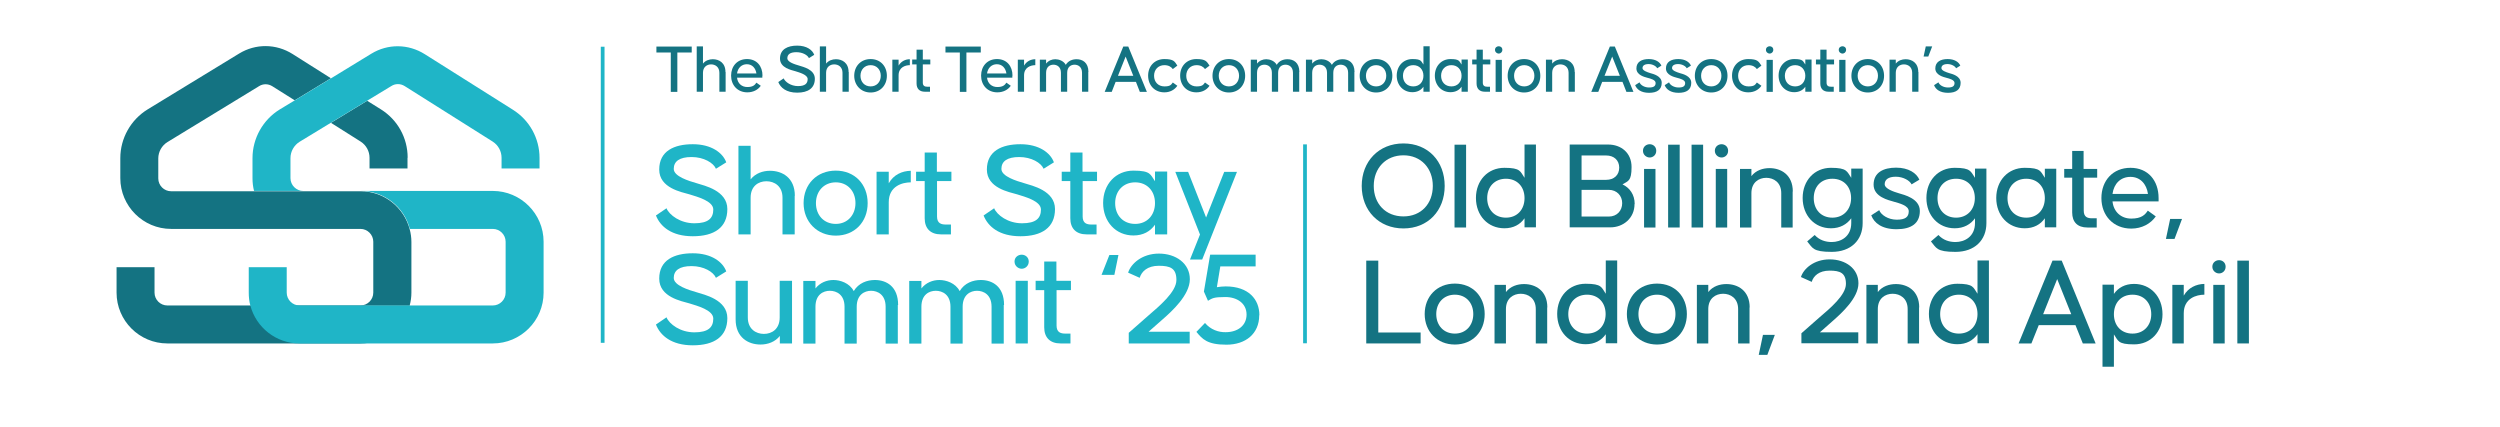 <?xml version="1.0" encoding="UTF-8"?>
<svg xmlns="http://www.w3.org/2000/svg" version="1.1" viewBox="0 0 1600 273.2">
  <defs>
    <style>
      .cls-1 {
        fill: #147382;
      }

      .cls-1, .cls-2 {
        stroke-width: 0px;
      }

      .cls-2 {
        fill: #1fb5c7;
      }
    </style>
  </defs>
  <g id="Layer_1" data-name="Layer 1">
    <g>
      <g>
        <path class="cls-1" d="M263.3,154.7v32.6c0,2.8-.4,5.6-1.1,8.2h-31.5c4.5,0,8.2-3.7,8.2-8.2v-32.6c0-4.5-3.7-8.2-8.2-8.2h-121.2c-17.9,0-32.5-14.6-32.5-32.5v-12.8c0-12.7,6.7-24.6,17.5-31.2l58.5-35.7c10.6-6.5,23.7-6.4,34.3.3l24.5,15.5-23.2,14.1-14.3-9c-2.7-1.7-6-1.7-8.6,0l-58.5,35.7c-3.6,2.2-5.9,6.2-5.9,10.5v12.8c0,4.5,3.7,8.2,8.2,8.2h121.2c15.1,0,27.8,10.3,31.5,24.3.7,2.6,1.1,5.4,1.1,8.2Z"/>
        <path class="cls-1" d="M260.8,101v6.8h-24.3v-6.8c0-4.2-2.1-8.1-5.7-10.4l-19-12,23.2-14.1,8.8,5.5c10.7,6.7,17.1,18.3,17.1,30.9Z"/>
        <path class="cls-1" d="M262.3,195.5c-3.6,14-16.4,24.3-31.5,24.3h-123.7c-17.9,0-32.5-14.6-32.5-32.5v-16.3h24.3v16.3c0,4.5,3.7,8.2,8.2,8.2h155.2Z"/>
      </g>
      <g>
        <path class="cls-2" d="M345.3,101v6.8h-24.3v-6.8c0-4.2-2.1-8.1-5.7-10.4l-56.3-35.5c-2.7-1.7-6-1.7-8.6,0l-15.5,9.4-23.2,14.1-19.9,12.1c-3.6,2.2-5.9,6.2-5.9,10.5v12.8c0,4.5,3.7,8.2,8.2,8.2h-31.5c-.7-2.6-1-5.4-1-8.2v-12.8c0-12.7,6.7-24.6,17.5-31.2l9.6-5.8,23.2-14.1,25.7-15.7c10.6-6.5,23.7-6.4,34.3.3l56.3,35.5c10.7,6.7,17.1,18.3,17.1,30.9Z"/>
        <path class="cls-2" d="M347.9,154.7v32.6c0,17.9-14.6,32.5-32.5,32.5h-123.7c-15.1,0-27.8-10.3-31.5-24.3-.7-2.6-1-5.4-1-8.2v-16.3h24.3v16.3c0,4.5,3.7,8.2,8.2,8.2h123.7c4.5,0,8.2-3.7,8.2-8.2v-32.6c0-4.5-3.7-8.2-8.2-8.2h-53.1c-3.6-14-16.4-24.3-31.5-24.3h84.6c17.9,0,32.5,14.6,32.5,32.5Z"/>
      </g>
    </g>
    <rect class="cls-2" x="384.5" y="29.9" width="2.4" height="189.5"/>
    <rect class="cls-2" x="834" y="92.4" width="2.4" height="127.3"/>
  </g>
  <g id="_Layer_" data-name="&amp;lt;Layer&amp;gt;">
    <g>
      <path class="cls-1" d="M442.7,33.6h-9.2v25.2h-4.2v-25.2h-9.2v-3.8h22.6v3.8Z"/>
      <path class="cls-1" d="M464.4,46.1v12.6h-4v-12.1c0-3.8-2.7-5.4-5.3-5.4s-5.2,1.6-5.2,5.4v12.1h-4v-29h4v11c1.6-2,4-2.8,6.3-2.8,4,0,8.1,2.3,8.1,8.2Z"/>
      <path class="cls-1" d="M487.9,48.5v1.2h-16.2c.4,3.7,3,6,6.6,6s4.8-1.3,5.8-2.8l2.8,2c-1.8,2.6-4.9,4.2-8.6,4.2-6.3,0-10.4-4.6-10.4-10.7s4-10.6,10.2-10.6,9.9,4.5,9.9,10.6ZM471.7,47h12.4c-.5-3.4-2.7-5.9-6.1-5.9s-5.8,2.4-6.3,5.9Z"/>
      <path class="cls-1" d="M501.5,50.1c1,2.3,4.6,5,9.2,5s6.2-1.7,6.2-4.5-5.3-4.2-7.8-5c-2.6-.8-9.9-2.1-9.9-8.1s4.9-8.3,11-8.3,9.8,2.8,10.9,5.9l-3.4,2.1c-.8-1.9-4-3.8-8-3.8s-5.8,1.4-5.8,3.9,4.9,3.9,7.6,4.7c2.4.8,10,2.4,10,8.4s-4.3,8.9-11.3,8.9-10.7-3.2-12.1-6.8l3.4-2.3Z"/>
      <path class="cls-1" d="M543.2,46.1v12.6h-4v-12.1c0-3.8-2.7-5.4-5.3-5.4s-5.2,1.6-5.2,5.4v12.1h-4v-29h4v11c1.6-2,4-2.8,6.3-2.8,4,0,8.1,2.3,8.1,8.2Z"/>
      <path class="cls-1" d="M546.7,48.5c0-6.2,4.3-10.7,10.5-10.7s10.4,4.5,10.4,10.7-4.3,10.7-10.4,10.7-10.5-4.6-10.5-10.7ZM563.7,48.5c0-3.9-2.6-6.8-6.5-6.8s-6.5,2.9-6.5,6.8,2.6,6.8,6.5,6.8,6.5-2.9,6.5-6.8Z"/>
      <path class="cls-1" d="M582.3,37.9v3.8c-2.8,0-7.2,1.3-7.2,6.5v10.5h-4v-20.5h4v3.8c1.6-2.8,4.4-4.1,7.2-4.1Z"/>
      <path class="cls-1" d="M590.6,41.3v11.6c0,2.2,1.4,2.6,2.9,2.6h1.7v3.2h-3.3c-3.4,0-5.3-1.9-5.3-5.3v-12.2h-2.8v-3.1h2.8v-6.3h4v6.3h4.8v3.1h-4.8Z"/>
      <path class="cls-1" d="M627.7,33.6h-9.2v25.2h-4.2v-25.2h-9.2v-3.8h22.6v3.8Z"/>
      <path class="cls-1" d="M647.9,48.5v1.2h-16.2c.4,3.7,3,6,6.6,6s4.8-1.3,5.8-2.8l2.8,2c-1.8,2.6-4.9,4.2-8.6,4.2-6.3,0-10.4-4.6-10.4-10.7s4-10.6,10.2-10.6,9.9,4.5,9.9,10.6ZM631.7,47h12.4c-.5-3.4-2.7-5.9-6.1-5.9s-5.8,2.4-6.3,5.9Z"/>
      <path class="cls-1" d="M662.6,37.9v3.8c-2.8,0-7.2,1.3-7.2,6.5v10.5h-4v-20.5h4v3.8c1.6-2.8,4.4-4.1,7.2-4.1Z"/>
      <path class="cls-1" d="M696.5,46.1v12.6h-4v-12.1c0-3.9-2.6-5.2-4.8-5.2s-4.7,1.3-4.7,5.2v12.1h-4v-12.1c0-3.9-2.6-5.2-4.8-5.2s-4.7,1.3-4.7,5.2v12.1h-4v-20.5h4v2.5c1.5-1.9,3.7-2.8,5.9-2.8s5.3,1,6.7,3.6c1.6-2.7,4.4-3.6,6.9-3.6,3.8,0,7.6,2.1,7.6,8.2Z"/>
      <path class="cls-1" d="M726.9,52.4h-12.9l-2.5,6.4h-4.5l11.9-29h3.2l11.9,29h-4.5l-2.5-6.4ZM725.3,48.5l-4.9-12.3-4.9,12.3h9.8Z"/>
      <path class="cls-1" d="M745.2,41.7c-3.9,0-6.6,2.8-6.6,6.8s2.7,6.8,6.6,6.8,4.3-1.1,5.4-2.5l2.9,2.1c-1.8,2.6-4.7,4.2-8.3,4.2-6.2,0-10.4-4.5-10.4-10.7s4.3-10.6,10.4-10.6,6.6,1.6,8.3,4.2l-2.9,2.2c-1-1.4-2.7-2.5-5.4-2.5Z"/>
      <path class="cls-1" d="M765.8,41.7c-3.9,0-6.6,2.8-6.6,6.8s2.7,6.8,6.6,6.8,4.3-1.1,5.4-2.5l2.9,2.1c-1.8,2.6-4.7,4.2-8.4,4.2-6.2,0-10.4-4.5-10.4-10.7s4.3-10.6,10.4-10.6,6.6,1.6,8.4,4.2l-2.9,2.2c-1-1.4-2.7-2.5-5.4-2.5Z"/>
      <path class="cls-1" d="M776,48.5c0-6.2,4.3-10.7,10.5-10.7s10.4,4.5,10.4,10.7-4.3,10.7-10.4,10.7-10.5-4.6-10.5-10.7ZM793,48.5c0-3.9-2.6-6.8-6.5-6.8s-6.5,2.9-6.5,6.8,2.6,6.8,6.5,6.8,6.5-2.9,6.5-6.8Z"/>
      <path class="cls-1" d="M831.5,46.1v12.6h-4v-12.1c0-3.9-2.6-5.2-4.8-5.2s-4.7,1.3-4.7,5.2v12.1h-4v-12.1c0-3.9-2.6-5.2-4.8-5.2s-4.7,1.3-4.7,5.2v12.1h-4v-20.5h4v2.5c1.5-1.9,3.7-2.8,5.9-2.8s5.3,1,6.7,3.6c1.6-2.7,4.4-3.6,6.9-3.6,3.8,0,7.6,2.1,7.6,8.2Z"/>
      <path class="cls-1" d="M866.8,46.1v12.6h-4v-12.1c0-3.9-2.6-5.2-4.8-5.2s-4.7,1.3-4.7,5.2v12.1h-4v-12.1c0-3.9-2.6-5.2-4.8-5.2s-4.7,1.3-4.7,5.2v12.1h-4v-20.5h4v2.5c1.5-1.9,3.7-2.8,5.9-2.8s5.3,1,6.7,3.6c1.6-2.7,4.4-3.6,6.9-3.6,3.8,0,7.6,2.1,7.6,8.2Z"/>
      <path class="cls-1" d="M870.2,48.5c0-6.2,4.3-10.7,10.5-10.7s10.4,4.5,10.4,10.7-4.3,10.7-10.4,10.7-10.5-4.6-10.5-10.7ZM887.2,48.5c0-3.9-2.6-6.8-6.5-6.8s-6.5,2.9-6.5,6.8,2.6,6.8,6.5,6.8,6.5-2.9,6.5-6.8Z"/>
      <path class="cls-1" d="M915,29.7v29h-4v-3.2c-1.5,2.2-3.9,3.5-7.1,3.5-5.8,0-10-4.5-10-10.6s4.2-10.6,10-10.6,5.5,1.3,7.1,3.5v-11.7h4ZM911,48.5c0-4-2.6-6.8-6.5-6.8s-6.6,2.8-6.6,6.8,2.6,6.8,6.6,6.8,6.5-2.9,6.5-6.8Z"/>
      <path class="cls-1" d="M939.4,38.2v20.5h-4v-3.2c-1.5,2.2-3.9,3.5-7.1,3.5-5.8,0-10-4.5-10-10.6s4.2-10.6,10-10.6,5.5,1.3,7.1,3.5v-3.2h4ZM935.4,48.5c0-4-2.6-6.8-6.5-6.8s-6.6,2.8-6.6,6.8,2.6,6.8,6.6,6.8,6.5-2.9,6.5-6.8Z"/>
      <path class="cls-1" d="M949,41.3v11.6c0,2.2,1.4,2.6,2.9,2.6h1.7v3.2h-3.3c-3.4,0-5.3-1.9-5.3-5.3v-12.2h-2.8v-3.1h2.8v-6.3h4v6.3h4.8v3.1h-4.8Z"/>
      <path class="cls-1" d="M956.8,31.9c0-1.5,1.2-2.3,2.4-2.3s2.3.8,2.3,2.3-1.2,2.4-2.3,2.4-2.4-.9-2.4-2.4ZM957.2,58.8v-20.5h4v20.5h-4Z"/>
      <path class="cls-1" d="M964.9,48.5c0-6.2,4.3-10.7,10.5-10.7s10.4,4.5,10.4,10.7-4.3,10.7-10.4,10.7-10.5-4.6-10.5-10.7ZM982,48.5c0-3.9-2.6-6.8-6.5-6.8s-6.5,2.9-6.5,6.8,2.6,6.8,6.5,6.8,6.5-2.9,6.5-6.8Z"/>
      <path class="cls-1" d="M1007.9,46.1v12.6h-4v-12.1c0-3.8-2.7-5.4-5.3-5.4s-5.2,1.6-5.2,5.4v12.1h-4v-20.5h4v2.5c1.6-2,4-2.8,6.3-2.8,4,0,8.1,2.3,8.1,8.2Z"/>
      <path class="cls-1" d="M1038.3,52.4h-12.9l-2.5,6.4h-4.5l11.9-29h3.2l11.9,29h-4.5l-2.5-6.4ZM1036.7,48.5l-4.9-12.3-4.9,12.3h9.8Z"/>
      <path class="cls-1" d="M1049.3,52.7c.6,1.7,3.1,3.3,6.1,3.3s4.2-.9,4.2-2.9-3.3-2.8-5.2-3.3c-1.8-.5-7.1-1.7-7.1-6s3.5-6,7.9-6,7.1,1.9,8.1,4.2l-2.7,1.7c-.6-1.3-2.9-2.7-5.5-2.7s-3.9,1-3.9,2.6,3.1,2.6,5,3.2c1.8.5,7.3,1.8,7.3,6.2s-3,6.4-8.1,6.4-7.9-2.2-8.9-4.9l2.8-1.8Z"/>
      <path class="cls-1" d="M1068.2,52.7c.6,1.7,3.1,3.3,6.1,3.3s4.2-.9,4.2-2.9-3.3-2.8-5.2-3.3c-1.8-.5-7.1-1.7-7.1-6s3.5-6,7.9-6,7.1,1.9,8.1,4.2l-2.7,1.7c-.6-1.3-2.9-2.7-5.5-2.7s-3.9,1-3.9,2.6,3.1,2.6,5,3.2c1.8.5,7.3,1.8,7.3,6.2s-3,6.4-8.1,6.4-7.9-2.2-8.9-4.9l2.8-1.8Z"/>
      <path class="cls-1" d="M1084.7,48.5c0-6.2,4.3-10.7,10.5-10.7s10.4,4.5,10.4,10.7-4.3,10.7-10.4,10.7-10.5-4.6-10.5-10.7ZM1101.7,48.5c0-3.9-2.6-6.8-6.5-6.8s-6.5,2.9-6.5,6.8,2.6,6.8,6.5,6.8,6.5-2.9,6.5-6.8Z"/>
      <path class="cls-1" d="M1119,41.7c-3.9,0-6.6,2.8-6.6,6.8s2.7,6.8,6.6,6.8,4.3-1.1,5.4-2.5l2.9,2.1c-1.8,2.6-4.7,4.2-8.4,4.2-6.2,0-10.4-4.5-10.4-10.7s4.3-10.6,10.4-10.6,6.6,1.6,8.4,4.2l-2.9,2.2c-1-1.4-2.7-2.5-5.4-2.5Z"/>
      <path class="cls-1" d="M1130.2,31.9c0-1.5,1.2-2.3,2.4-2.3s2.3.8,2.3,2.3-1.2,2.4-2.3,2.4-2.4-.9-2.4-2.4ZM1130.6,58.8v-20.5h4v20.5h-4Z"/>
      <path class="cls-1" d="M1159.4,38.2v20.5h-4v-3.2c-1.5,2.2-3.9,3.5-7.1,3.5-5.8,0-10-4.5-10-10.6s4.2-10.6,10-10.6,5.5,1.3,7.1,3.5v-3.2h4ZM1155.4,48.5c0-4-2.6-6.8-6.5-6.8s-6.6,2.8-6.6,6.8,2.6,6.8,6.6,6.8,6.5-2.9,6.5-6.8Z"/>
      <path class="cls-1" d="M1169,41.3v11.6c0,2.2,1.4,2.6,2.9,2.6h1.7v3.2h-3.3c-3.4,0-5.3-1.9-5.3-5.3v-12.2h-2.8v-3.1h2.8v-6.3h4v6.3h4.8v3.1h-4.8Z"/>
      <path class="cls-1" d="M1176.8,31.9c0-1.5,1.2-2.3,2.4-2.3s2.3.8,2.3,2.3-1.2,2.4-2.3,2.4-2.4-.9-2.4-2.4ZM1177.1,58.8v-20.5h4v20.5h-4Z"/>
      <path class="cls-1" d="M1184.9,48.5c0-6.2,4.3-10.7,10.5-10.7s10.4,4.5,10.4,10.7-4.3,10.7-10.4,10.7-10.5-4.6-10.5-10.7ZM1201.9,48.5c0-3.9-2.6-6.8-6.5-6.8s-6.5,2.9-6.5,6.8,2.6,6.8,6.5,6.8,6.5-2.9,6.5-6.8Z"/>
      <path class="cls-1" d="M1227.8,46.1v12.6h-4v-12.1c0-3.8-2.7-5.4-5.3-5.4s-5.2,1.6-5.2,5.4v12.1h-4v-20.5h4v2.5c1.6-2,4-2.8,6.3-2.8,4,0,8.1,2.3,8.1,8.2Z"/>
      <path class="cls-1" d="M1236.6,29.7l-2.5,6.5h-3l1.4-6.5h4.2Z"/>
      <path class="cls-1" d="M1240.6,52.7c.6,1.7,3.1,3.3,6.1,3.3s4.2-.9,4.2-2.9-3.3-2.8-5.2-3.3c-1.8-.5-7.1-1.7-7.1-6s3.5-6,7.9-6,7.1,1.9,8.1,4.2l-2.7,1.7c-.6-1.3-2.9-2.7-5.5-2.7s-3.9,1-3.9,2.6,3.1,2.6,5,3.2c1.8.5,7.3,1.8,7.3,6.2s-3,6.4-8.1,6.4-7.9-2.2-8.9-4.9l2.8-1.8Z"/>
    </g>
    <g>
      <path class="cls-2" d="M426.5,133.2c1.9,4.5,8.9,9.7,17.9,9.7s12.1-3.3,12.1-8.8-10.4-8.2-15.2-9.7c-5.1-1.5-19.4-4-19.4-15.9s9.6-16.2,21.5-16.2,19.2,5.5,21.4,11.6l-6.6,4.1c-1.6-3.8-7.8-7.5-15.6-7.5s-11.4,2.8-11.4,7.6,9.6,7.7,14.8,9.2c4.7,1.5,19.5,4.6,19.5,16.5s-8.5,17.4-22.1,17.4-20.8-6.2-23.6-13.3l6.6-4.5Z"/>
      <path class="cls-2" d="M508.6,125.3v24.7h-7.8v-23.5c0-7.4-5.2-10.5-10.3-10.5s-10.1,3.1-10.1,10.5v23.5h-7.8v-56.7h7.8v21.5c3.1-3.9,7.8-5.5,12.4-5.5,7.8,0,15.9,4.4,15.9,16Z"/>
      <path class="cls-2" d="M514.3,130c0-12.1,8.5-20.8,20.6-20.8s20.4,8.7,20.4,20.8-8.4,20.8-20.4,20.8-20.6-8.9-20.6-20.8ZM547.5,130c0-7.7-5.1-13.3-12.6-13.3s-12.7,5.6-12.7,13.3,5.1,13.3,12.7,13.3,12.6-5.8,12.6-13.3Z"/>
      <path class="cls-2" d="M582.9,109.3v7.4c-5.4,0-14.1,2.4-14.1,12.7v20.6h-7.8v-40.1h7.8v7.4c3.1-5.5,8.5-7.9,14.1-8Z"/>
      <path class="cls-2" d="M599.7,115.9v22.7c0,4.4,2.8,5.1,5.6,5.1h3.3v6.3h-6.4c-6.7,0-10.4-3.8-10.4-10.3v-23.8h-5.5v-6h5.5v-12.3h7.8v12.3h9.3v6h-9.3Z"/>
      <path class="cls-2" d="M636.2,133.2c1.9,4.5,8.9,9.7,17.9,9.7s12.1-3.3,12.1-8.8-10.4-8.2-15.2-9.7c-5.1-1.5-19.4-4-19.4-15.9s9.6-16.2,21.5-16.2,19.2,5.5,21.4,11.6l-6.6,4.1c-1.6-3.8-7.8-7.5-15.6-7.5s-11.4,2.8-11.4,7.6,9.6,7.7,14.8,9.2c4.7,1.5,19.5,4.6,19.5,16.5s-8.5,17.4-22.1,17.4-20.8-6.2-23.6-13.3l6.6-4.5Z"/>
      <path class="cls-2" d="M692.9,115.9v22.7c0,4.4,2.8,5.1,5.6,5.1h3.3v6.3h-6.4c-6.7,0-10.4-3.8-10.4-10.3v-23.8h-5.5v-6h5.5v-12.3h7.8v12.3h9.3v6h-9.3Z"/>
      <path class="cls-2" d="M747,109.9v40.1h-7.8v-6.2c-3,4.3-7.6,6.9-13.8,6.9-11.3,0-19.4-8.8-19.4-20.8s8.1-20.7,19.4-20.7,10.8,2.6,13.8,6.8v-6.2h7.8ZM739.2,130c0-7.8-5.1-13.3-12.7-13.3s-12.8,5.5-12.8,13.3,5.1,13.3,12.8,13.3,12.7-5.7,12.7-13.3Z"/>
      <path class="cls-2" d="M791.7,109.9l-22.3,56.2h-7.8l6.4-16-15.8-40.1h8.2l11.5,29.2,11.6-29.2h8.2Z"/>
      <path class="cls-2" d="M426.5,203c1.9,4.5,8.9,9.7,17.9,9.7s12.1-3.3,12.1-8.8-10.4-8.2-15.2-9.7c-5.1-1.5-19.4-4-19.4-15.9s9.6-16.2,21.5-16.2,19.2,5.5,21.4,11.6l-6.6,4.1c-1.6-3.8-7.8-7.5-15.6-7.5s-11.4,2.8-11.4,7.6,9.6,7.7,14.8,9.2c4.7,1.5,19.5,4.6,19.5,16.5s-8.5,17.4-22.1,17.4-20.8-6.2-23.6-13.3l6.6-4.5Z"/>
      <path class="cls-2" d="M506.9,179.7v40.1h-7.8v-4.8c-3.1,3.9-7.8,5.5-12.4,5.5-7.8,0-15.9-4.5-15.9-16.1v-24.7h7.8v23.5c0,7.4,5.2,10.5,10.3,10.5s10.1-3.1,10.1-10.5v-23.5h7.8Z"/>
      <path class="cls-2" d="M574.6,195.2v24.7h-7.8v-23.6c0-7.7-5.1-10.2-9.3-10.2s-9.2,2.5-9.2,10.2v23.6h-7.8v-23.6c0-7.7-5.1-10.2-9.4-10.2s-9.2,2.5-9.2,10.2v23.6h-7.8v-40.1h7.8v4.8c2.9-3.7,7.2-5.4,11.5-5.4s10.3,1.9,13,7.1c3.1-5.2,8.5-7.1,13.5-7.1,7.3,0,14.9,4,14.9,16Z"/>
      <path class="cls-2" d="M642.4,195.2v24.7h-7.8v-23.6c0-7.7-5.1-10.2-9.3-10.2s-9.2,2.5-9.2,10.2v23.6h-7.8v-23.6c0-7.7-5.1-10.2-9.4-10.2s-9.2,2.5-9.2,10.2v23.6h-7.8v-40.1h7.8v4.8c2.9-3.7,7.2-5.4,11.5-5.4s10.3,1.9,13,7.1c3.1-5.2,8.5-7.1,13.5-7.1,7.3,0,14.9,4,14.9,16Z"/>
      <path class="cls-2" d="M649.3,167.4c0-2.9,2.4-4.4,4.6-4.4s4.5,1.6,4.5,4.4-2.3,4.6-4.5,4.6-4.6-1.8-4.6-4.6ZM650,219.8v-40.1h7.8v40.1h-7.8Z"/>
      <path class="cls-2" d="M676.2,185.7v22.7c0,4.4,2.8,5.1,5.6,5.1h3.3v6.3h-6.4c-6.7,0-10.4-3.8-10.4-10.3v-23.8h-5.5v-6h5.5v-12.3h7.8v12.3h9.3v6h-9.3Z"/>
      <path class="cls-2" d="M705,175.9l5-12.7h5.8l-2.6,12.7h-8.2Z"/>
      <g>
        <path class="cls-2" d="M734.8,202.1c7.3-6.3,18.1-15.3,18.1-22.9s-4-9.1-11.3-9.1-11,3.7-12.2,7.7l-7.4-3.3c1.7-5.6,8.8-12.2,19.7-12.2s19.8,6.3,19.8,16.4-11.5,20.5-17.2,25.5l-9.2,8.1h26.3v7.5h-39v-6.8l12.5-11Z"/>
        <path class="cls-2" d="M805.9,201.8c0,11.8-8.7,18.8-21,18.8s-15.4-3.6-19.2-8.2l5.5-5.7c3.6,4.3,8.7,6,13.2,5.9,7.7,0,13.4-4.2,13.4-11.3s-6-11.2-13.6-11.2-8.3.8-11.1,2.4l-2.6-5.9,4-23.6h29.1v7.5h-22.6l-2.2,13.3c1.9-.3,3.9-.5,5.6-.5,14.7,0,21.6,8.3,21.6,18.4Z"/>
      </g>
    </g>
    <g>
      <path class="cls-1" d="M871.5,119c0-15.7,10.9-27.2,26.7-27.2s26.4,11.4,26.4,27.2-10.7,27.2-26.4,27.2-26.7-11.4-26.7-27.2ZM917,119c0-11.3-7.5-19.6-18.8-19.6s-19,8.2-19,19.6,7.6,19.5,19,19.5,18.8-8.2,18.8-19.5Z"/>
      <path class="cls-1" d="M930.9,145.6v-53h7.4v53h-7.4Z"/>
      <path class="cls-1" d="M983,92.5v53h-7.3v-5.8c-2.8,4-7.1,6.4-12.9,6.4-10.6,0-18.2-8.2-18.2-19.4s7.6-19.3,18.2-19.3,10.1,2.4,12.9,6.4v-21.3h7.3ZM975.7,126.8c0-7.3-4.7-12.4-11.9-12.4s-12,5.1-12,12.4,4.7,12.5,12,12.5,11.9-5.3,11.9-12.5Z"/>
      <path class="cls-1" d="M1046.1,130.6c0,9.1-7.3,14.9-15.4,14.9h-26.1v-53h24.6c8.2,0,15,5.2,15,14.4s-2.3,8.9-5.8,11.1c4.6,2.2,7.8,6.5,7.8,12.6ZM1012.2,115.1h15.7c5.1,0,8.4-3.1,8.4-7.8s-3.3-7.8-8.4-7.8h-15.7v15.6ZM1038.2,130c0-4.7-3.4-8.5-8.6-8.5h-17.4v17.1h17.4c5.3,0,8.6-3.8,8.6-8.6Z"/>
      <path class="cls-1" d="M1051.5,96.5c0-2.7,2.2-4.2,4.3-4.2s4.2,1.5,4.2,4.2-2.1,4.3-4.2,4.3-4.3-1.7-4.3-4.3ZM1052.2,145.6v-37.5h7.3v37.5h-7.3Z"/>
      <path class="cls-1" d="M1067.6,145.6v-53h7.4v53h-7.4Z"/>
      <path class="cls-1" d="M1082.6,145.6v-53h7.4v53h-7.4Z"/>
      <path class="cls-1" d="M1097.5,96.5c0-2.7,2.2-4.2,4.3-4.2s4.2,1.5,4.2,4.2-2.1,4.3-4.2,4.3-4.3-1.7-4.3-4.3ZM1098.1,145.6v-37.5h7.3v37.5h-7.3Z"/>
      <path class="cls-1" d="M1147.3,122.5v23.1h-7.3v-22c0-6.9-4.9-9.8-9.6-9.8s-9.5,2.9-9.5,9.8v22h-7.3v-37.5h7.3v4.6c2.9-3.7,7.3-5.1,11.6-5.1,7.3,0,14.9,4.2,14.9,15Z"/>
      <path class="cls-1" d="M1192.1,108v34.8c0,10.9-7.5,18.4-19.8,18.4s-12.2-2.6-15.7-6.7l4.8-4.1c3,3.3,7,4.5,10.9,4.5,5.8,0,12.5-3.4,12.5-12.2v-3c-2.8,3.9-7.2,6.4-13,6.4-10.5,0-18.1-8.2-18.1-19.4s7.6-19.3,18.1-19.3,10.2,2.4,13,6.4v-5.9h7.3ZM1184.7,126.8c0-7.3-4.7-12.4-12-12.4s-11.9,5.1-11.9,12.4,4.7,12.5,11.9,12.5,12-5.3,12-12.5Z"/>
      <path class="cls-1" d="M1202.7,134.5c1.1,3,5.7,6.1,11.2,6.1s7.7-1.7,7.7-5.4-6.1-5.1-9.5-6.1c-3.3-1-13-3-13-10.9s6.4-10.9,14.4-10.9,13.1,3.5,14.9,7.7l-5,3c-1.1-2.4-5.3-4.9-10.1-4.9s-7.1,1.9-7.1,4.8,5.7,4.8,9.1,5.8c3.3,1,13.4,3.3,13.4,11.3s-5.5,11.7-14.9,11.7-14.4-4-16.2-8.9l5.1-3.3Z"/>
      <path class="cls-1" d="M1271.3,108v34.8c0,10.9-7.5,18.4-19.8,18.4s-12.2-2.6-15.7-6.7l4.8-4.1c3,3.3,7,4.5,10.9,4.5,5.8,0,12.5-3.4,12.5-12.2v-3c-2.8,3.9-7.2,6.4-13,6.4-10.5,0-18.1-8.2-18.1-19.4s7.6-19.3,18.1-19.3,10.2,2.4,13,6.4v-5.9h7.3ZM1263.9,126.8c0-7.3-4.7-12.4-12-12.4s-11.9,5.1-11.9,12.4,4.7,12.5,11.9,12.5,12-5.3,12-12.5Z"/>
      <path class="cls-1" d="M1316,108v37.5h-7.3v-5.8c-2.8,4-7.1,6.4-12.9,6.4-10.6,0-18.2-8.2-18.2-19.4s7.6-19.3,18.2-19.3,10.1,2.4,12.9,6.4v-5.8h7.3ZM1308.7,126.8c0-7.3-4.7-12.4-11.9-12.4s-12,5.1-12,12.4,4.7,12.5,12,12.5,11.9-5.3,11.9-12.5Z"/>
      <path class="cls-1" d="M1333.6,113.7v21.2c0,4.1,2.6,4.8,5.2,4.8h3.1v5.9h-6c-6.3,0-9.7-3.5-9.7-9.6v-22.3h-5.1v-5.6h5.1v-11.5h7.3v11.5h8.7v5.6h-8.7Z"/>
      <path class="cls-1" d="M1381.5,126.8v2.1h-29.5c.7,6.7,5.5,11,12,11s8.8-2.4,10.6-5.1l5.1,3.7c-3.3,4.7-8.9,7.8-15.7,7.8-11.4,0-19.1-8.3-19.1-19.5s7.3-19.4,18.6-19.4,18,8.2,18,19.4ZM1352,124.1h22.7c-.9-6.3-4.9-10.9-11.2-10.9s-10.6,4.3-11.5,10.9Z"/>
      <path class="cls-1" d="M1396.5,140.1l-4.8,12.8h-5.5l2.7-12.8h7.7Z"/>
    </g>
    <g>
      <path class="cls-1" d="M909.2,212.8v7h-34.8v-53h7.7v46h27.1Z"/>
      <path class="cls-1" d="M911.8,201c0-11.3,7.9-19.5,19.3-19.5s19.1,8.2,19.1,19.5-7.8,19.5-19.1,19.5-19.3-8.3-19.3-19.5ZM942.9,201c0-7.2-4.7-12.4-11.8-12.4s-11.9,5.2-11.9,12.4,4.7,12.5,11.9,12.5,11.8-5.4,11.8-12.5Z"/>
      <path class="cls-1" d="M990.2,196.7v23.1h-7.3v-22c0-6.9-4.9-9.8-9.6-9.8s-9.5,2.9-9.5,9.8v22h-7.3v-37.5h7.3v4.6c2.9-3.7,7.3-5.1,11.6-5.1,7.3,0,14.9,4.2,14.9,15Z"/>
      <path class="cls-1" d="M1035,166.7v53h-7.3v-5.8c-2.8,4-7.1,6.4-12.9,6.4-10.6,0-18.2-8.2-18.2-19.4s7.6-19.3,18.2-19.3,10.1,2.4,12.9,6.4v-21.3h7.3ZM1027.6,201c0-7.3-4.7-12.4-11.9-12.4s-12,5.1-12,12.4,4.7,12.5,12,12.5,11.9-5.3,11.9-12.5Z"/>
      <path class="cls-1" d="M1041.2,201c0-11.3,7.9-19.5,19.3-19.5s19.1,8.2,19.1,19.5-7.8,19.5-19.1,19.5-19.3-8.3-19.3-19.5ZM1072.3,201c0-7.2-4.7-12.4-11.8-12.4s-11.9,5.2-11.9,12.4,4.7,12.5,11.9,12.5,11.8-5.4,11.8-12.5Z"/>
      <path class="cls-1" d="M1119.7,196.7v23.1h-7.3v-22c0-6.9-4.9-9.8-9.6-9.8s-9.5,2.9-9.5,9.8v22h-7.3v-37.5h7.3v4.6c2.9-3.7,7.3-5.1,11.6-5.1,7.3,0,14.9,4.2,14.9,15Z"/>
      <path class="cls-1" d="M1135.9,214.3l-4.8,12.8h-5.5l2.7-12.8h7.7Z"/>
      <path class="cls-1" d="M1164.5,203.1c6.9-5.9,16.9-14.3,16.9-21.4s-3.8-8.5-10.5-8.5-10.3,3.4-11.4,7.2l-6.9-3.1c1.6-5.2,8.2-11.3,18.4-11.3s18.4,5.9,18.4,15.3-10.8,19.1-16.1,23.8l-8.6,7.6h24.6v7h-36.4v-6.4l11.7-10.3Z"/>
      <path class="cls-1" d="M1228.2,196.7v23.1h-7.3v-22c0-6.9-4.9-9.8-9.6-9.8s-9.5,2.9-9.5,9.8v22h-7.3v-37.5h7.3v4.6c2.9-3.7,7.3-5.1,11.6-5.1,7.3,0,14.9,4.2,14.9,15Z"/>
      <path class="cls-1" d="M1272.9,166.7v53h-7.3v-5.8c-2.8,4-7.1,6.4-12.9,6.4-10.6,0-18.2-8.2-18.2-19.4s7.6-19.3,18.2-19.3,10.1,2.4,12.9,6.4v-21.3h7.3ZM1265.6,201c0-7.3-4.7-12.4-11.9-12.4s-12,5.1-12,12.4,4.7,12.5,12,12.5,11.9-5.3,11.9-12.5Z"/>
      <path class="cls-1" d="M1328.5,208.1h-23.7l-4.7,11.7h-8.2l21.7-53h5.9l21.7,53h-8.2l-4.7-11.7ZM1325.6,201.1l-9-22.5-9,22.5h18Z"/>
      <path class="cls-1" d="M1384,201.1c0,11.3-7.6,19.3-18.2,19.3s-10.1-2.4-12.9-6.4v20.7h-7.3v-52.5h7.3v5.9c2.8-4,7.1-6.4,12.9-6.4,10.6,0,18.2,8.2,18.2,19.4ZM1376.8,201.1c0-7.3-4.7-12.5-12-12.5s-11.9,5.2-11.9,12.5,4.7,12.4,11.9,12.4,12-5.2,12-12.4Z"/>
      <path class="cls-1" d="M1410.8,181.7v6.9c-5.1,0-13.2,2.3-13.2,11.9v19.3h-7.3v-37.5h7.3v6.9c2.9-5.1,8-7.4,13.2-7.5Z"/>
      <path class="cls-1" d="M1415.9,170.7c0-2.7,2.2-4.2,4.3-4.2s4.2,1.5,4.2,4.2-2.1,4.3-4.2,4.3-4.3-1.7-4.3-4.3ZM1416.5,219.8v-37.5h7.3v37.5h-7.3Z"/>
      <path class="cls-1" d="M1431.9,219.8v-53h7.4v53h-7.4Z"/>
    </g>
  </g>
</svg>
